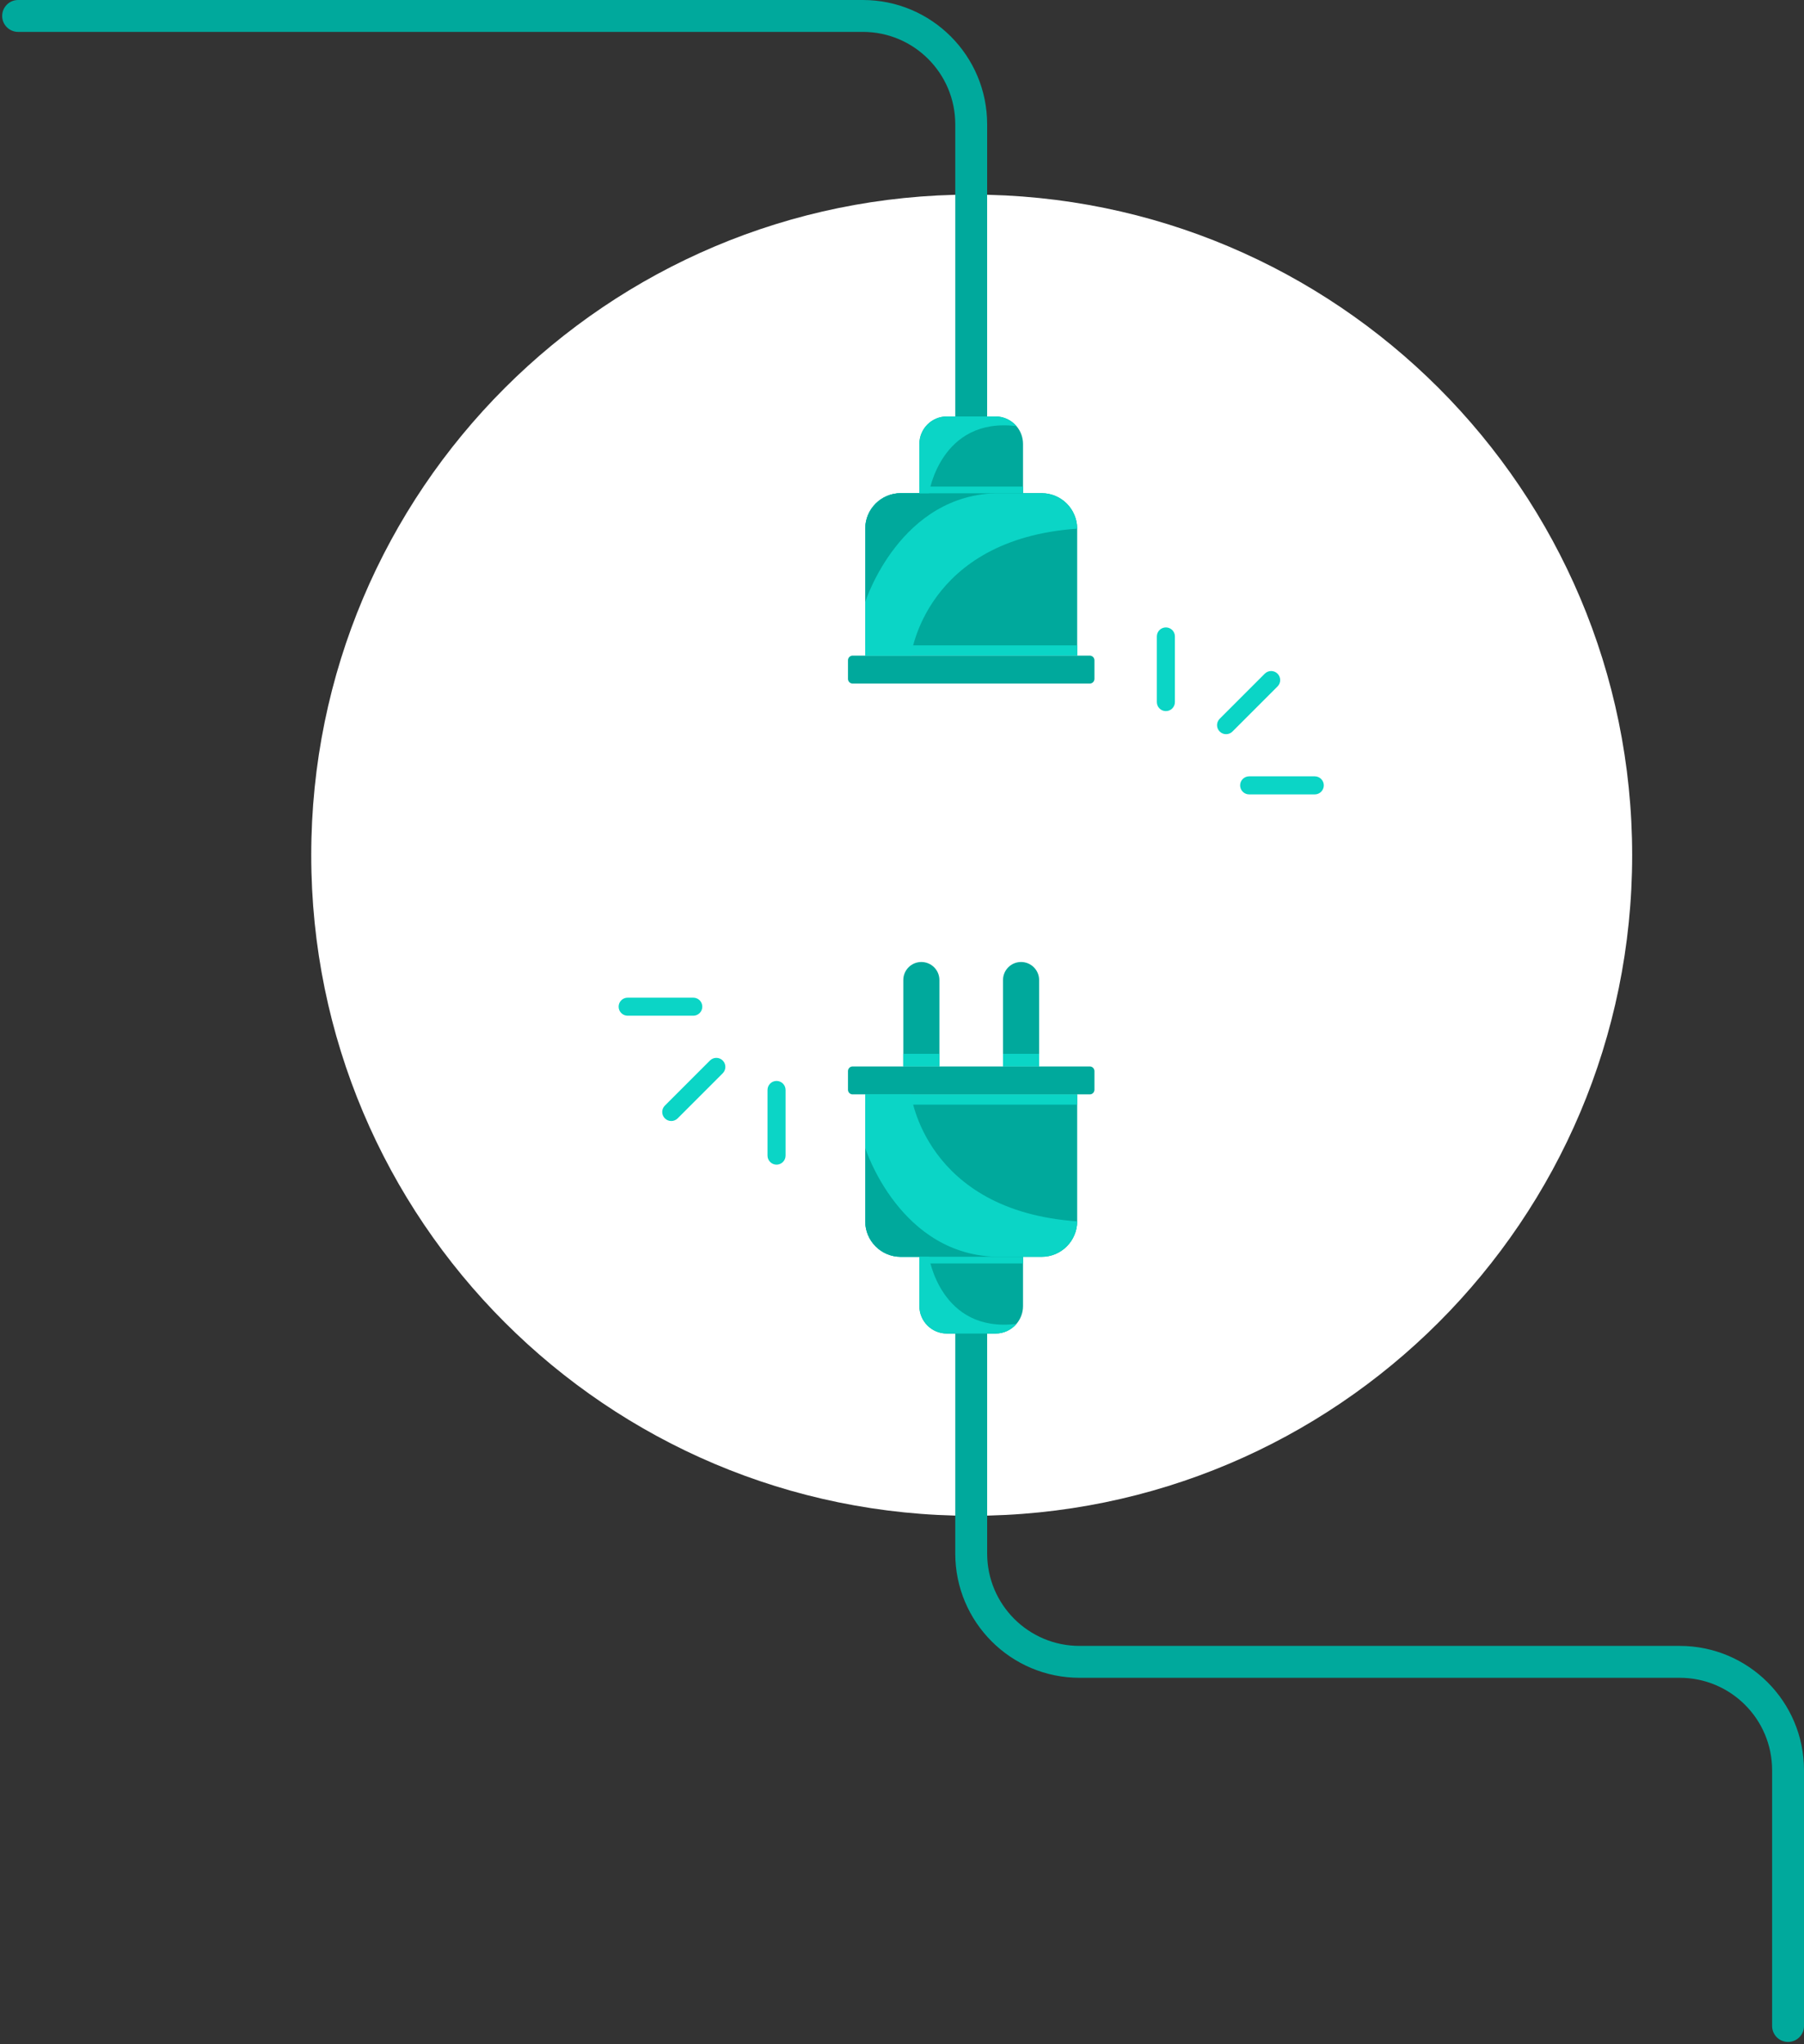 <svg width="256" height="290" viewBox="0 0 256 290" fill="none" xmlns="http://www.w3.org/2000/svg">
<rect x="0" y="0" width="256" height="290" fill="#333333" stroke="none"/>
<path d="M44.167 121.333C44.167 173.095 86.127 215.057 137.891 215.057C189.653 215.057 231.615 173.095 231.615 121.333C231.615 69.571 189.653 27.609 137.891 27.609C86.127 27.609 44.167 69.571 44.167 121.333Z" fill="white"/>
<path d="M135.558 164.143V220.403C135.558 230.144 143.454 238.041 153.195 238.041H238.364C245.605 238.041 251.475 243.91 251.475 251.151V287.441C251.475 288.691 252.488 289.704 253.738 289.704C254.987 289.704 256 288.691 256 287.441V251.151C256 241.411 248.104 233.516 238.364 233.516H153.193C145.954 233.516 140.085 227.647 140.085 220.406V164.143H135.558Z" fill="#00A99C"/>
<path d="M130.468 176.286V185.303C130.468 187.455 132.213 189.2 134.365 189.2H141.277C142.464 189.2 143.528 188.669 144.243 187.831V187.83C144.823 187.149 145.173 186.268 145.173 185.303V176.286H130.468Z" fill="#00A99C"/>
<path d="M122.785 155.269V173.28C122.785 176.059 125.04 178.314 127.823 178.314H147.82C150.601 178.314 152.856 176.059 152.856 173.28V155.269H122.785Z" fill="#00A99C"/>
<path d="M154.646 151.304H120.995C120.63 151.304 120.334 151.601 120.334 151.966V154.608C120.334 154.974 120.63 155.269 120.995 155.269H154.646C155.011 155.269 155.308 154.974 155.308 154.608V151.966C155.308 151.601 155.011 151.304 154.646 151.304Z" fill="#00A99C"/>
<path d="M142.334 151.304H147.459V139.048C147.459 137.633 146.311 136.486 144.896 136.486C143.481 136.486 142.334 137.633 142.334 139.048V151.304Z" fill="#00A99C"/>
<path d="M128.184 151.304H133.309V139.048C133.309 137.633 132.162 136.486 130.745 136.486C129.331 136.486 128.184 137.633 128.184 139.048V151.304Z" fill="#00A99C"/>
<path d="M122.785 155.269V173.28C122.785 176.059 125.04 178.314 127.823 178.314H147.82C150.601 178.314 152.856 176.059 152.856 173.28C131.263 171.779 129.279 155.269 129.279 155.269H122.785Z" fill="#0BD5C6"/>
<path d="M122.785 156.722H152.856V155.269H122.785V156.722Z" fill="#0BD5C6"/>
<path d="M122.785 162.881V173.28C122.785 176.059 125.04 178.314 127.823 178.314H141.86C127.685 178.314 122.785 162.881 122.785 162.881Z" fill="#00A99C"/>
<path d="M130.468 179.256H145.173V178.314H130.468V179.256Z" fill="#0BD5C6"/>
<path d="M142.334 151.304H147.459V149.51H142.334V151.304Z" fill="#0BD5C6"/>
<path d="M128.184 151.304H133.309V149.51H128.184V151.304Z" fill="#0BD5C6"/>
<path d="M130.468 178.314V185.303C130.468 187.455 132.213 189.2 134.365 189.2H141.277C142.464 189.2 143.528 188.669 144.243 187.831V187.83C133.47 189.152 131.824 178.314 131.824 178.314H130.468Z" fill="#0BD5C6"/>
<path d="M0.308 2.263C0.308 3.512 1.322 4.525 2.57 4.525H122.446C129.687 4.525 135.558 10.396 135.558 17.637V77.091H140.083V17.637C140.083 7.896 132.188 2.28882e-05 122.446 2.28882e-05H2.57C1.322 2.28882e-05 0.308 1.014 0.308 2.263Z" fill="#00A99C"/>
<path d="M130.468 71.999V62.984C130.468 60.83 132.213 59.086 134.365 59.086H141.277C142.464 59.086 143.528 59.618 144.243 60.455V60.457C144.823 61.136 145.173 62.019 145.173 62.984V71.999H130.468Z" fill="#00A99C"/>
<path d="M122.785 93.017V75.007C122.785 72.226 125.04 69.971 127.823 69.971H147.82C150.601 69.971 152.856 72.226 152.856 75.007V93.017H122.785Z" fill="#00A99C"/>
<path d="M154.646 96.981H120.995C120.63 96.981 120.334 96.686 120.334 96.32V93.678C120.334 93.313 120.63 93.017 120.995 93.017H154.646C155.011 93.017 155.308 93.313 155.308 93.678V96.32C155.308 96.686 155.011 96.981 154.646 96.981Z" fill="#00A99C"/>
<path d="M122.785 93.017V75.007C122.785 72.226 125.04 69.971 127.823 69.971H147.82C150.601 69.971 152.856 72.226 152.856 75.007C131.263 76.508 129.279 93.017 129.279 93.017H122.785Z" fill="#0BD5C6"/>
<path d="M122.785 91.565H152.856V93.017H122.785V91.565Z" fill="#0BD5C6"/>
<path d="M122.785 85.406V75.007C122.785 72.226 125.04 69.971 127.823 69.971H141.86C127.685 69.971 122.785 85.406 122.785 85.406Z" fill="#00A99C"/>
<path d="M130.468 69.031H145.173V69.971H130.468V69.031Z" fill="#0BD5C6"/>
<path d="M130.468 69.971V62.984C130.468 60.83 132.213 59.086 134.365 59.086H141.277C142.464 59.086 143.528 59.618 144.243 60.455V60.457C133.47 59.135 131.824 69.971 131.824 69.971H130.468Z" fill="#0BD5C6"/>
<path d="M177.263 112.708H186.574C187.281 112.708 187.856 112.134 187.856 111.426C187.856 110.718 187.281 110.144 186.574 110.144H177.263C176.555 110.144 175.982 110.718 175.982 111.426C175.982 112.134 176.555 112.708 177.263 112.708Z" fill="#0BD5C6"/>
<path d="M165.446 100.89C166.154 100.89 166.727 100.317 166.727 99.608V90.297C166.727 89.589 166.154 89.016 165.446 89.016C164.737 89.016 164.164 89.589 164.164 90.297V99.608C164.164 100.317 164.737 100.89 165.446 100.89Z" fill="#0BD5C6"/>
<path d="M173.989 104.164C174.317 104.164 174.646 104.038 174.896 103.788L181.291 97.392C181.792 96.891 181.792 96.08 181.291 95.579C180.791 95.079 179.979 95.079 179.479 95.579L173.084 101.976C172.582 102.476 172.582 103.288 173.084 103.788C173.334 104.038 173.661 104.164 173.989 104.164Z" fill="#0BD5C6"/>
<path d="M98.379 141.544H89.068C88.36 141.544 87.787 142.118 87.787 142.826C87.787 143.532 88.36 144.107 89.068 144.107H98.379C99.088 144.107 99.661 143.532 99.661 142.826C99.661 142.118 99.088 141.544 98.379 141.544Z" fill="#0BD5C6"/>
<path d="M110.197 153.36C109.489 153.36 108.915 153.935 108.915 154.643V163.953C108.915 164.661 109.489 165.235 110.197 165.235C110.905 165.235 111.479 164.661 111.479 163.953V154.643C111.479 153.935 110.905 153.36 110.197 153.36Z" fill="#0BD5C6"/>
<path d="M101.652 150.087C101.324 150.087 100.997 150.212 100.747 150.462L94.35 156.859C93.85 157.359 93.85 158.171 94.35 158.671C94.851 159.172 95.662 159.172 96.163 158.671L102.559 152.276C103.06 151.774 103.06 150.964 102.559 150.462C102.309 150.212 101.981 150.087 101.652 150.087Z" fill="#0BD5C6"/>
</svg>
